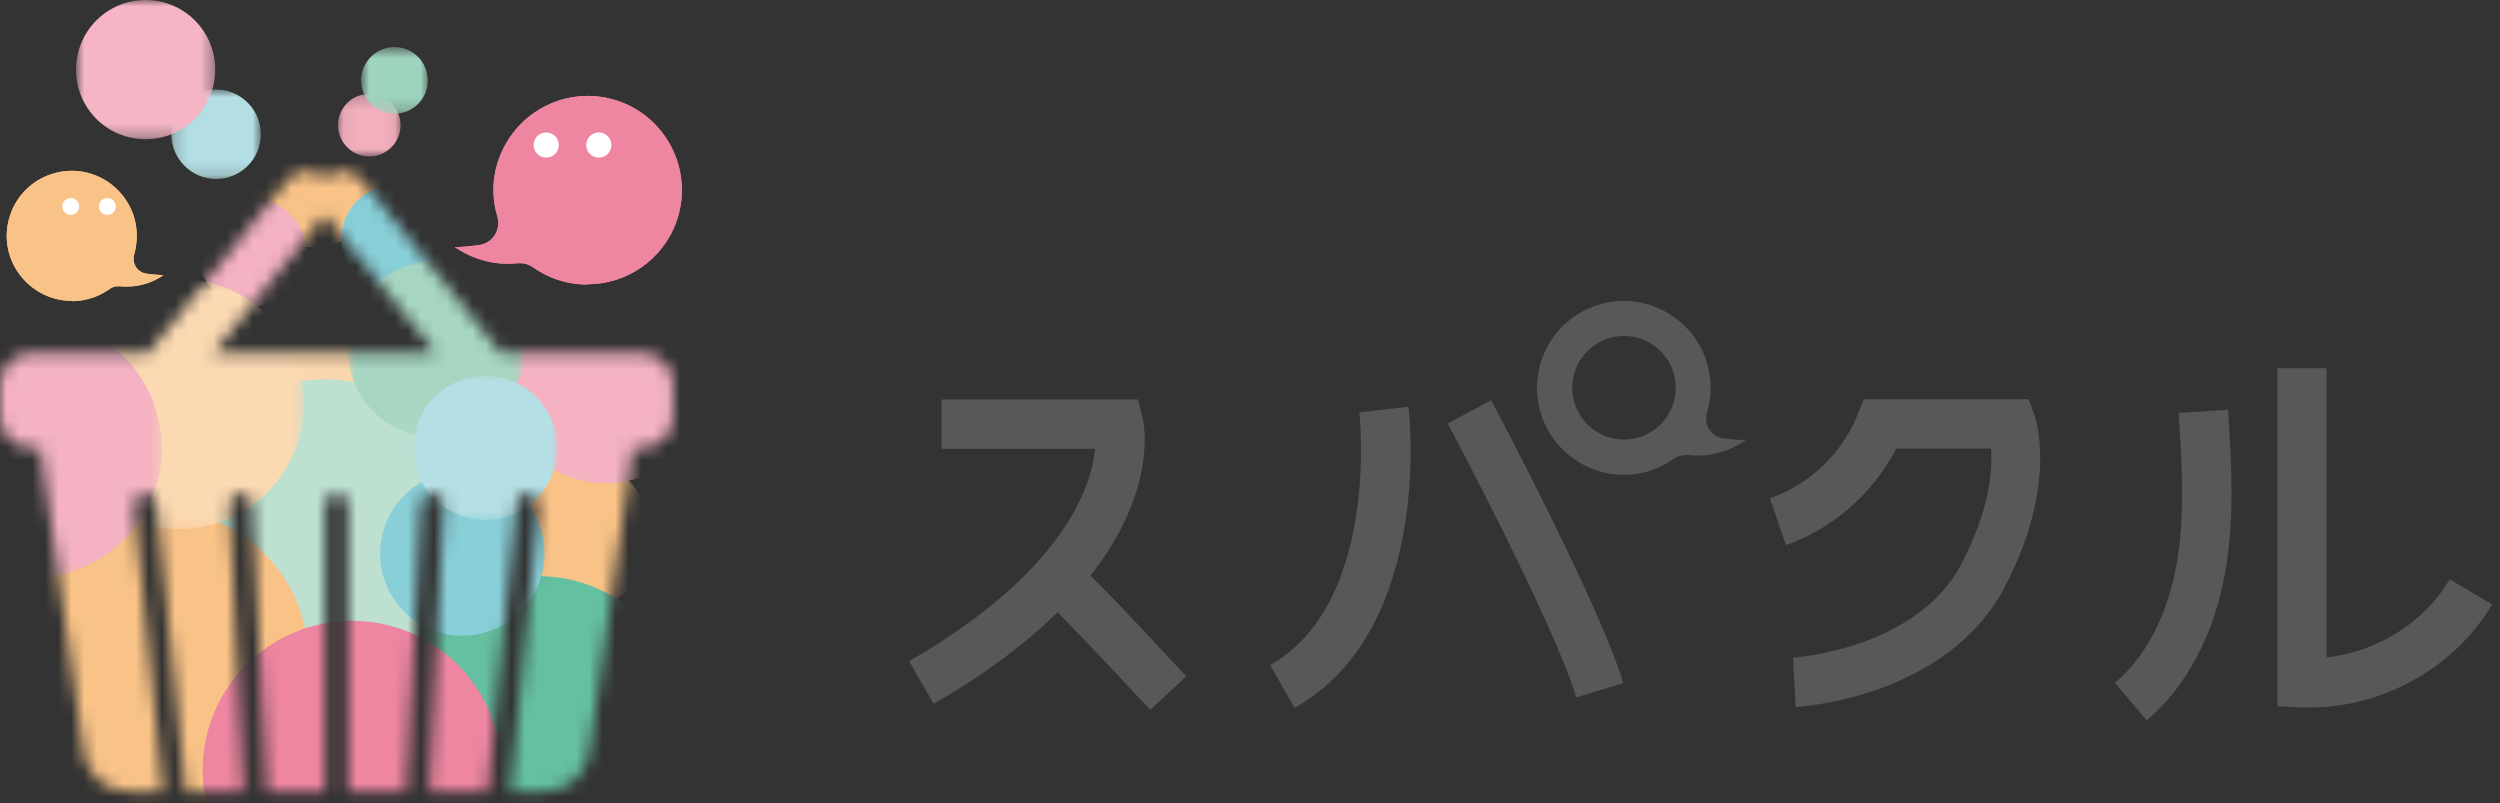 <svg width="193" height="62" viewBox="0 0 193 62" fill="none" xmlns="http://www.w3.org/2000/svg">
<rect x="0" y="0" width="193" height="62" fill="#333333" stroke="none"/>
<path d="M133.093 33.863C132.641 33.796 132.235 33.547 131.964 33.163C131.716 32.78 131.648 32.306 131.783 31.854C132.212 30.454 132.144 28.987 131.648 27.61C130.677 24.991 128.149 23.23 125.35 23.23C124.56 23.23 123.77 23.366 123.025 23.659C119.549 24.946 117.788 28.806 119.075 32.283C120.045 34.902 122.573 36.663 125.35 36.663C126.14 36.663 126.93 36.527 127.675 36.234C128.217 36.031 128.736 35.76 129.21 35.421C129.481 35.24 129.797 35.127 130.113 35.127C130.181 35.127 130.226 35.127 130.293 35.127C130.542 35.15 130.79 35.173 131.016 35.173C132.596 35.173 133.86 34.608 134.786 33.976C134.266 33.976 133.702 33.908 133.07 33.841L133.093 33.863ZM125.372 33.931C123.16 33.931 121.377 32.148 121.377 29.935C121.377 27.723 123.16 25.939 125.372 25.939C127.585 25.939 129.368 27.723 129.368 29.935C129.368 32.148 127.585 33.931 125.372 33.931Z" fill="#595757"/>
<path d="M72.077 54.339L70.181 51.043C82.235 44.09 84.266 37.475 84.537 34.653H72.686V30.838H87.856L88.217 32.283C88.33 32.734 90.722 43.571 72.077 54.339Z" fill="#595757"/>
<path d="M88.781 54.791C85.282 50.998 81.242 46.776 80.564 46.257C80.61 46.302 80.655 46.325 80.7 46.347L82.528 43.006C82.844 43.164 83.634 43.616 91.58 52.217L88.781 54.813V54.791Z" fill="#595757"/>
<path d="M99.932 54.655L98.059 51.337C106.524 46.573 104.966 31.99 104.943 31.831L108.736 31.403C108.826 32.102 110.609 48.65 99.932 54.655Z" fill="#595757"/>
<path d="M121.693 53.843C119.932 48.041 111.851 32.847 111.761 32.689L115.124 30.906C115.463 31.538 123.454 46.596 125.327 52.736L121.67 53.843H121.693Z" fill="#595757"/>
<path d="M138.623 54.588L138.42 50.772C138.42 50.772 147.968 50.163 151.422 43.526C153.634 39.304 153.837 36.234 153.702 34.631H146.388C144.627 38.062 141.535 40.794 137.878 42.081L136.636 38.469C139.684 37.408 142.212 34.992 143.408 32.012L143.883 30.816H156.614L157.065 32.057C157.133 32.26 158.916 37.34 154.785 45.286C150.293 53.865 139.074 54.542 138.6 54.588H138.623Z" fill="#595757"/>
<path d="M165.734 55.626L163.273 52.714C165.689 50.682 167.382 47.386 168.059 43.413C168.691 39.665 168.442 35.692 168.194 31.877L172.009 31.628C172.257 35.669 172.528 39.868 171.806 44.067C170.971 48.921 168.804 53.03 165.711 55.626H165.734Z" fill="#595757"/>
<path d="M178.42 54.61C178.149 54.61 177.901 54.61 177.63 54.61L175.824 54.52V28.423H179.616V50.75C183.476 50.343 187.156 48.063 189.12 44.722L192.393 46.664C189.549 51.495 183.996 54.61 178.397 54.61H178.42Z" fill="#595757"/>
<g style="mix-blend-mode:multiply">
<mask id="mask0_51_2378" style="mask-type:luminance" maskUnits="userSpaceOnUse" x="13" y="6" width="8" height="8">
<path d="M20.135 6.908H13.205V13.839H20.135V6.908Z" fill="white"/>
</mask>
<g mask="url(#mask0_51_2378)">
<path d="M20.135 10.362C20.135 12.281 18.577 13.816 16.681 13.816C14.785 13.816 13.227 12.258 13.227 10.362C13.227 8.466 14.785 6.908 16.681 6.908C18.577 6.908 20.135 8.466 20.135 10.362Z" fill="#B3DEE4"/>
</g>
</g>
<g style="mix-blend-mode:multiply">
<mask id="mask1_51_2378" style="mask-type:luminance" maskUnits="userSpaceOnUse" x="5" y="0" width="12" height="11">
<path d="M16.614 0H5.892V10.723H16.614V0Z" fill="white"/>
</mask>
<g mask="url(#mask1_51_2378)">
<path d="M16.614 5.373C16.614 8.33 14.222 10.746 11.242 10.746C8.262 10.746 5.869 8.353 5.869 5.373C5.869 2.393 8.285 0 11.242 0C14.199 0 16.614 2.393 16.614 5.373Z" fill="#F5B5C4"/>
</g>
</g>
<g style="mix-blend-mode:multiply">
<mask id="mask2_51_2378" style="mask-type:luminance" maskUnits="userSpaceOnUse" x="26" y="7" width="5" height="6">
<path d="M30.925 7.224H26.072V12.078H30.925V7.224Z" fill="white"/>
</mask>
<g mask="url(#mask2_51_2378)">
<path d="M30.925 9.662C30.925 10.994 29.842 12.078 28.51 12.078C27.178 12.078 26.095 10.994 26.095 9.662C26.095 8.33 27.178 7.247 28.51 7.247C29.842 7.247 30.925 8.33 30.925 9.662Z" fill="#F4AFBE"/>
</g>
</g>
<path d="M5.553 23.23C3.454 23.23 1.58 21.921 0.835 19.957C0.361 18.692 0.429 17.338 0.971 16.119C1.535 14.9 2.528 13.974 3.792 13.5C4.357 13.297 4.944 13.184 5.531 13.184C7.63 13.184 9.503 14.493 10.248 16.457C10.632 17.496 10.655 18.58 10.361 19.641C10.271 19.979 10.316 20.34 10.497 20.611C10.677 20.905 10.993 21.085 11.332 21.131C11.806 21.198 12.235 21.221 12.619 21.244C11.919 21.718 10.971 22.124 9.797 22.124C9.616 22.124 9.436 22.124 9.255 22.101C9.21 22.101 9.165 22.101 9.12 22.101C8.871 22.101 8.646 22.169 8.443 22.327C8.081 22.576 7.698 22.779 7.291 22.937C6.727 23.14 6.14 23.253 5.553 23.253" fill="#F9C387"/>
<path d="M5.553 23.23C3.454 23.23 1.58 21.921 0.835 19.957C0.361 18.692 0.429 17.338 0.971 16.119C1.535 14.9 2.528 13.974 3.792 13.5C4.357 13.297 4.944 13.184 5.531 13.184C7.63 13.184 9.503 14.493 10.248 16.457C10.632 17.496 10.655 18.58 10.361 19.641C10.271 19.979 10.316 20.34 10.497 20.611C10.677 20.905 10.993 21.085 11.332 21.131C11.806 21.198 12.235 21.221 12.619 21.244C11.919 21.718 10.971 22.124 9.797 22.124C9.616 22.124 9.436 22.124 9.255 22.101C9.21 22.101 9.165 22.101 9.12 22.101C8.871 22.101 8.646 22.169 8.443 22.327C8.081 22.576 7.698 22.779 7.291 22.937C6.727 23.14 6.14 23.253 5.553 23.253" fill="#F9C387"/>
<path d="M7.63 15.938C7.63 15.577 7.923 15.284 8.285 15.284C8.646 15.284 8.939 15.577 8.939 15.938C8.939 16.299 8.646 16.593 8.285 16.593C7.923 16.593 7.63 16.299 7.63 15.938Z" fill="white"/>
<path d="M4.808 15.938C4.808 15.577 5.102 15.284 5.463 15.284C5.824 15.284 6.117 15.577 6.117 15.938C6.117 16.299 5.824 16.593 5.463 16.593C5.102 16.593 4.808 16.299 4.808 15.938Z" fill="white"/>
<path d="M45.327 21.966C44.469 21.966 43.612 21.808 42.799 21.515C42.212 21.289 41.648 20.995 41.151 20.634C40.858 20.431 40.519 20.318 40.181 20.318C40.113 20.318 40.045 20.318 40 20.318C39.729 20.341 39.458 20.363 39.21 20.363C37.494 20.363 36.117 19.754 35.102 19.076C35.666 19.076 36.298 19.009 36.975 18.918C37.472 18.851 37.923 18.58 38.194 18.151C38.465 17.722 38.533 17.203 38.397 16.729C37.946 15.216 37.991 13.636 38.555 12.146C39.616 9.301 42.348 7.405 45.372 7.405C46.23 7.405 47.088 7.563 47.901 7.856C51.648 9.256 53.589 13.432 52.19 17.203C51.129 20.047 48.397 21.943 45.372 21.943" fill="#EE86A1"/>
<path d="M45.327 21.966C44.469 21.966 43.612 21.808 42.799 21.515C42.212 21.289 41.648 20.995 41.151 20.634C40.858 20.431 40.519 20.318 40.181 20.318C40.113 20.318 40.045 20.318 40 20.318C39.729 20.341 39.458 20.363 39.21 20.363C37.494 20.363 36.117 19.754 35.102 19.076C35.666 19.076 36.298 19.009 36.975 18.918C37.472 18.851 37.923 18.58 38.194 18.151C38.465 17.722 38.533 17.203 38.397 16.729C37.946 15.216 37.991 13.636 38.555 12.146C39.616 9.301 42.348 7.405 45.372 7.405C46.23 7.405 47.088 7.563 47.901 7.856C51.648 9.256 53.589 13.432 52.19 17.203C51.129 20.047 48.397 21.943 45.372 21.943" fill="#EE86A1"/>
<path d="M43.138 11.197C43.138 10.656 42.709 10.227 42.167 10.227C41.625 10.227 41.196 10.656 41.196 11.197C41.196 11.739 41.625 12.168 42.167 12.168C42.709 12.168 43.138 11.739 43.138 11.197Z" fill="white"/>
<path d="M47.201 11.197C47.201 10.656 46.772 10.227 46.23 10.227C45.688 10.227 45.26 10.656 45.26 11.197C45.26 11.739 45.688 12.168 46.23 12.168C46.772 12.168 47.201 11.739 47.201 11.197Z" fill="white"/>
<g style="mix-blend-mode:multiply">
<mask id="mask3_51_2378" style="mask-type:luminance" maskUnits="userSpaceOnUse" x="27" y="3" width="7" height="6">
<path d="M33.047 3.635H27.901V8.782H33.047V3.635Z" fill="white"/>
</mask>
<g mask="url(#mask3_51_2378)">
<path d="M33.025 6.208C33.025 7.631 31.874 8.782 30.452 8.782C29.03 8.782 27.878 7.631 27.878 6.208C27.878 4.786 29.03 3.635 30.452 3.635C31.874 3.635 33.025 4.786 33.025 6.208Z" fill="#9ED3BD"/>
</g>
</g>
<mask id="mask4_51_2378" style="mask-type:luminance" maskUnits="userSpaceOnUse" x="0" y="13" width="52" height="49">
<path d="M49.639 27.249H38.668L27.946 13.929C27.269 13.094 26.027 12.958 25.192 13.636C25.147 13.681 25.102 13.726 25.056 13.771C25.011 13.726 24.966 13.681 24.921 13.636C24.086 12.958 22.844 13.094 22.167 13.929L11.445 27.249H2.415C1.084 27.249 0 28.332 0 29.664V32.193C0 33.525 1.084 34.608 2.415 34.608H3.115L6.388 57.568C6.388 59.532 7.968 61.112 9.932 61.112H12.596L10.361 39.033C10.316 38.559 10.655 38.13 11.129 38.085C11.603 38.04 12.032 38.378 12.077 38.852L14.312 61.112H18.826L17.72 38.988C17.698 38.514 18.059 38.107 18.555 38.085C19.029 38.085 19.436 38.423 19.458 38.92L20.587 61.135H25.102V38.965C25.102 38.491 25.485 38.085 25.982 38.085C26.479 38.085 26.862 38.469 26.862 38.965V61.135H31.377L32.506 38.92C32.528 38.446 32.957 38.085 33.409 38.085C33.883 38.107 34.266 38.514 34.244 38.988L33.138 61.112H37.652L39.887 38.852C39.932 38.378 40.361 38.017 40.835 38.085C41.309 38.13 41.67 38.559 41.603 39.033L39.368 61.112H42.032C43.995 61.112 45.576 59.532 45.576 57.568L48.849 34.608H49.548C50.88 34.608 51.964 33.525 51.964 32.193V29.664C51.964 28.332 50.88 27.249 49.548 27.249H49.639ZM16.479 27.249L25.056 16.593L33.634 27.249H16.479Z" fill="white"/>
</mask>
<g mask="url(#mask4_51_2378)">
<path d="M31.49 11.378C31.49 15.622 28.036 19.076 23.793 19.076C19.549 19.076 16.095 15.622 16.095 11.378C16.095 7.134 19.549 3.68 23.793 3.68C28.036 3.68 31.49 7.134 31.49 11.378Z" fill="#F9C387"/>
<path d="M30.993 32.035C30.993 36.279 27.54 39.733 23.296 39.733C19.052 39.733 15.598 36.279 15.598 32.035C15.598 27.791 19.052 24.336 23.296 24.336C27.54 24.336 30.993 27.791 30.993 32.035Z" fill="#FBD7AD"/>
<path d="M36.592 40.816C36.592 47.183 31.422 52.353 25.056 52.353C18.691 52.353 13.521 47.183 13.521 40.816C13.521 34.45 18.691 29.28 25.056 29.28C31.422 29.28 36.592 34.45 36.592 40.816Z" fill="#BDE0D1"/>
<path d="M50.271 41.291C50.271 44.564 47.607 47.228 44.334 47.228C41.061 47.228 38.398 44.564 38.398 41.291C38.398 38.017 41.061 35.353 44.334 35.353C47.607 35.353 50.271 38.017 50.271 41.291Z" fill="#F9C387"/>
<path d="M23.792 50.885C23.792 57.252 18.623 62.421 12.257 62.421C5.892 62.421 0.722 57.252 0.722 50.885C0.722 44.519 5.892 39.349 12.257 39.349C18.623 39.349 23.792 44.519 23.792 50.885Z" fill="#F9C387"/>
<path d="M34.605 18.444C34.605 20.724 32.754 22.576 30.474 22.576C28.194 22.576 26.343 20.724 26.343 18.444C26.343 16.164 28.194 14.313 30.474 14.313C32.754 14.313 34.605 16.164 34.605 18.444Z" fill="#89CFD8"/>
<path d="M53.047 56.01C53.047 62.376 47.878 67.546 41.513 67.546C35.147 67.546 29.977 62.376 29.977 56.01C29.977 49.644 35.147 44.474 41.513 44.474C47.878 44.474 53.047 49.644 53.047 56.01Z" fill="#65BFA1"/>
<path d="M38.713 59.464C38.713 65.83 33.544 71 27.178 71C20.813 71 15.643 65.83 15.643 59.464C15.643 53.098 20.813 47.928 27.178 47.928C33.544 47.928 38.713 53.098 38.713 59.464Z" fill="#EE86A1"/>
<path d="M54.74 29.326C54.74 33.75 51.151 37.317 46.749 37.317C42.348 37.317 38.758 33.728 38.758 29.326C38.758 24.923 42.348 21.334 46.749 21.334C51.151 21.334 54.74 24.923 54.74 29.326Z" fill="#F4B2C2"/>
<g style="mix-blend-mode:multiply">
<mask id="mask5_51_2378" style="mask-type:luminance" maskUnits="userSpaceOnUse" x="26" y="20" width="15" height="14">
<path d="M40.474 20.137H26.84V33.773H40.474V20.137Z" fill="white"/>
</mask>
<g mask="url(#mask5_51_2378)">
<path d="M40.474 26.955C40.474 30.725 37.427 33.773 33.657 33.773C29.887 33.773 26.84 30.725 26.84 26.955C26.84 23.185 29.887 20.137 33.657 20.137C37.427 20.137 40.474 23.185 40.474 26.955Z" fill="#A7D7C2"/>
</g>
</g>
<path d="M42.032 42.735C42.032 46.235 39.187 49.079 35.689 49.079C32.19 49.079 29.346 46.235 29.346 42.735C29.346 39.236 32.19 36.392 35.689 36.392C39.187 36.392 42.032 39.236 42.032 42.735Z" fill="#89CFD8"/>
<g style="mix-blend-mode:multiply">
<mask id="mask6_51_2378" style="mask-type:luminance" maskUnits="userSpaceOnUse" x="31" y="29" width="13" height="12">
<path d="M43.025 29.009H31.919V40.117H43.025V29.009Z" fill="white"/>
</mask>
<g mask="url(#mask6_51_2378)">
<path d="M43.025 34.586C43.025 37.656 40.542 40.139 37.472 40.139C34.402 40.139 31.919 37.656 31.919 34.586C31.919 31.515 34.402 29.032 37.472 29.032C40.542 29.032 43.025 31.515 43.025 34.586Z" fill="#B4DFE4"/>
</g>
</g>
<path d="M23.634 19.505C23.634 21.808 21.761 23.682 19.458 23.682C17.156 23.682 15.282 21.808 15.282 19.505C15.282 17.203 17.156 15.329 19.458 15.329C21.761 15.329 23.634 17.203 23.634 19.505Z" fill="#F4B2C2"/>
<g style="mix-blend-mode:multiply">
<mask id="mask7_51_2378" style="mask-type:luminance" maskUnits="userSpaceOnUse" x="4" y="21" width="20" height="20">
<path d="M23.454 21.514H4.154V40.816H23.454V21.514Z" fill="white"/>
</mask>
<g mask="url(#mask7_51_2378)">
<path d="M23.454 31.177C23.454 36.505 19.143 40.839 13.793 40.839C8.443 40.839 4.131 36.527 4.131 31.177C4.131 25.826 8.443 21.514 13.793 21.514C19.143 21.514 23.454 25.826 23.454 31.177Z" fill="#FBD9B2"/>
</g>
</g>
<g style="mix-blend-mode:multiply">
<mask id="mask8_51_2378" style="mask-type:luminance" maskUnits="userSpaceOnUse" x="-8" y="24" width="21" height="21">
<path d="M12.506 24.54H-7.562V44.609H12.506V24.54Z" fill="white"/>
</mask>
<g mask="url(#mask8_51_2378)">
<path d="M12.506 34.586C12.506 40.117 8.014 44.609 2.483 44.609C-3.047 44.609 -7.562 40.117 -7.562 34.586C-7.562 29.055 -3.07 24.562 2.461 24.562C7.991 24.562 12.483 29.055 12.483 34.586" fill="#F4B2C2"/>
</g>
</g>
</g>
</svg>
